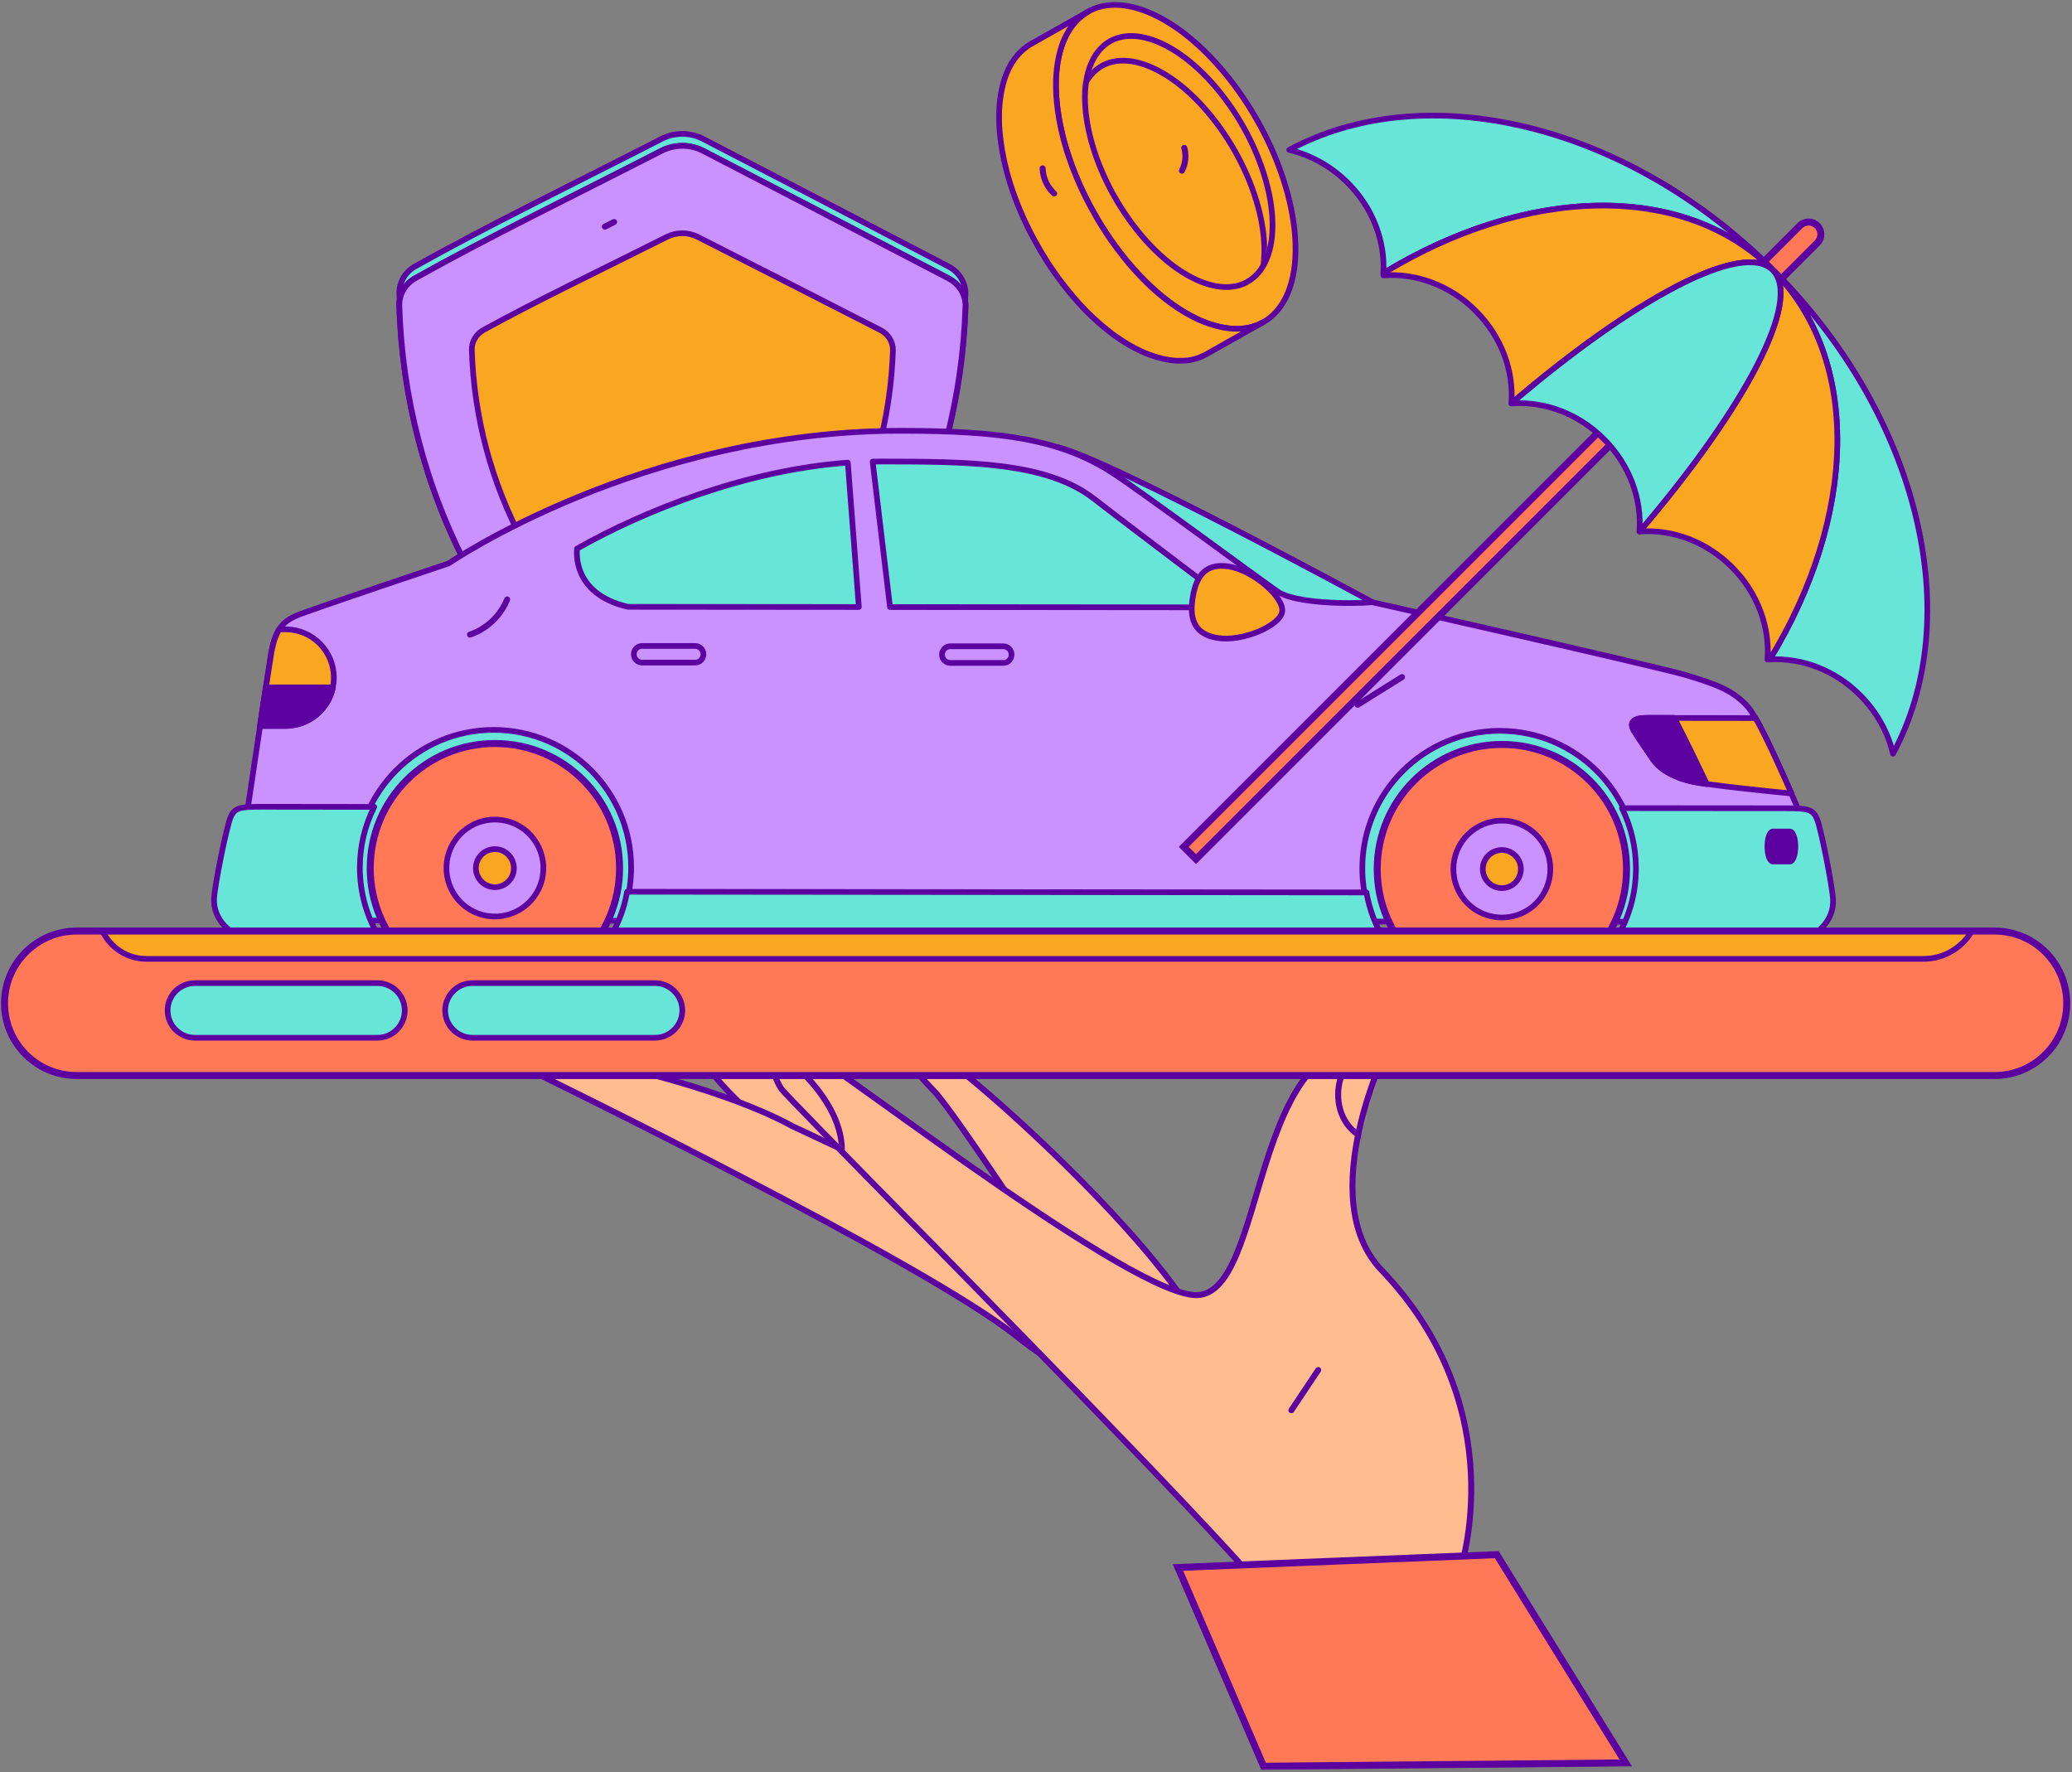 <svg width="463" height="396" viewBox="0 0 463 396" fill="none" xmlns="http://www.w3.org/2000/svg">
<rect x="0" y="0" width="463" height="396" fill="#808080" stroke="none"/>
<g clip-path="url(#clip0_1180_9249)">
<path d="M211.964 59.556C214.342 60.794 215.819 63.213 215.734 65.802C214.468 106.275 195.04 146.988 156.719 173.126C154.187 174.857 150.796 174.857 148.264 173.126C109.887 146.946 90.459 106.163 89.235 65.633C89.165 63.115 90.529 60.765 92.808 59.499C108.916 50.468 127.655 41.366 147.842 31.026C150.754 29.535 154.243 29.549 157.141 31.054C168.381 36.878 197.179 51.832 211.978 59.556H211.964Z" fill="#67E5D6" stroke="#5D00A0" stroke-width="1.266" stroke-linecap="round" stroke-linejoin="round"/>
<path d="M211.964 62.229C214.342 63.467 215.819 65.887 215.734 68.476C214.468 108.949 195.04 149.662 156.719 175.8C154.187 177.531 150.796 177.531 148.264 175.8C109.887 149.62 90.459 108.837 89.235 68.307C89.165 65.789 90.529 63.439 92.808 62.173C108.916 53.142 127.655 44.039 147.842 33.7C150.754 32.208 154.243 32.222 157.141 33.728C168.381 39.552 197.179 54.506 211.978 62.229H211.964Z" fill="white"/>
<path d="M211.964 62.229C214.342 63.467 215.819 65.887 215.734 68.476C214.468 108.949 195.04 149.662 156.719 175.8C154.187 177.531 150.796 177.531 148.264 175.8C109.887 149.62 90.459 108.837 89.235 68.307C89.165 65.789 90.529 63.439 92.808 62.173C108.916 53.142 127.655 44.039 147.842 33.7C150.754 32.208 154.243 32.222 157.141 33.728C168.381 39.552 197.179 54.506 211.978 62.229H211.964Z" stroke="#5D00A0" stroke-width="1.336" stroke-linecap="round" stroke-linejoin="round"/>
<path d="M211.964 62.229C214.342 63.467 215.819 65.887 215.734 68.476C214.468 108.949 195.04 149.662 156.719 175.8C154.187 177.531 150.796 177.531 148.264 175.8C109.887 149.62 90.459 108.837 89.235 68.307C89.165 65.789 90.529 63.439 92.808 62.173C108.916 53.142 127.655 44.039 147.842 33.7C150.754 32.208 154.243 32.222 157.141 33.728C168.381 39.552 197.179 54.506 211.978 62.229H211.964Z" fill="#C992FF"/>
<path d="M211.964 62.229C214.342 63.467 215.819 65.887 215.734 68.476C214.468 108.949 195.04 149.662 156.719 175.8C154.187 177.531 150.796 177.531 148.264 175.8C109.887 149.62 90.459 108.837 89.235 68.307C89.165 65.789 90.529 63.439 92.808 62.173C108.916 53.142 127.655 44.039 147.842 33.7C150.754 32.208 154.243 32.222 157.141 33.728C168.381 39.552 197.179 54.506 211.978 62.229H211.964Z" stroke="#5D00A0" stroke-width="1.266" stroke-linecap="round" stroke-linejoin="round"/>
<path d="M196.729 73.75C198.502 74.651 199.585 76.423 199.529 78.308C198.586 107.837 184.138 137.549 155.623 156.625C153.737 157.891 151.219 157.891 149.334 156.625C120.79 137.521 106.342 107.753 105.428 78.182C105.372 76.353 106.399 74.637 108.087 73.708C120.073 67.124 134 60.47 149.025 52.93C151.191 51.847 153.78 51.847 155.932 52.944C164.288 57.192 185.714 68.109 196.729 73.75Z" fill="#F9A621"/>
<path d="M196.729 73.75C198.502 74.651 199.585 76.423 199.529 78.308C198.586 107.837 184.138 137.549 155.623 156.625C153.737 157.891 151.219 157.891 149.334 156.625C120.79 137.521 106.342 107.753 105.428 78.182C105.372 76.353 106.399 74.637 108.087 73.708C120.073 67.124 134 60.47 149.025 52.93C151.191 51.847 153.78 51.847 155.932 52.944C164.288 57.192 185.714 68.109 196.729 73.75Z" stroke="#5D00A0" stroke-width="1.266" stroke-linecap="round" stroke-linejoin="round"/>
<path d="M139.809 130.557C140.54 131.851 141.637 132.934 142.946 133.652" stroke="#5D00A0" stroke-width="1.336" stroke-linecap="round" stroke-linejoin="round"/>
<path d="M135.154 50.65L137.222 49.609" stroke="#5D00A0" stroke-width="1.336" stroke-linecap="round" stroke-linejoin="round"/>
<path d="M382.478 205.991L68.594 205.695L68.65 148.467L351.374 148.734L382.478 205.991Z" fill="#67E5D6" stroke="#5D00A0" stroke-width="1.266" stroke-linecap="round" stroke-linejoin="round"/>
<path d="M306.666 134.553C306.666 134.553 247.397 102.337 236.34 99.932L237.156 103.167C237.156 103.167 283.763 136.255 289.123 137.324C294.483 138.408 306.666 134.553 306.666 134.553Z" fill="#67E5D6" stroke="#5D00A0" stroke-width="1.266" stroke-linecap="round" stroke-linejoin="round"/>
<path d="M391.315 158.903C387.966 154.26 382.818 152.713 376.881 150.898C370.958 149.083 306.654 134.565 306.654 134.565C301.251 135.029 289.251 134.79 285.495 132.188C281.739 129.599 255.573 110.256 248.961 105.909C237.017 98.044 223.638 96.286 201.481 96.258C143.563 96.202 100.234 125.899 100.234 125.899C100.234 125.899 68.722 136.45 66.133 137.618C63.545 138.785 61.702 140.22 60.661 145.58C60.253 147.719 53.768 191.315 53.768 191.315L56.666 209.364L83.831 209.393C81.13 204.82 79.582 199.489 79.582 193.791C79.596 176.825 93.369 163.081 110.335 163.095C127.301 163.109 141.045 176.881 141.031 193.847C141.031 199.545 139.47 204.877 136.755 209.435L175.751 209.477L308.665 209.604C305.964 205.032 304.417 199.7 304.417 194.002C304.431 177.036 318.203 163.292 335.169 163.306C352.135 163.32 365.88 177.092 365.866 194.058C365.866 199.756 364.304 205.088 361.589 209.646H374.743L403.891 185.716C403.891 185.716 394.635 163.545 391.287 158.903H391.315Z" fill="#C992FF"/>
<path d="M391.315 158.903C387.966 154.26 382.818 152.713 376.881 150.898C370.958 149.083 306.654 134.565 306.654 134.565C301.251 135.029 289.251 134.79 285.495 132.188C281.739 129.599 255.573 110.256 248.961 105.909C237.017 98.044 223.638 96.286 201.481 96.258C143.563 96.202 100.234 125.899 100.234 125.899C100.234 125.899 68.722 136.45 66.133 137.618C63.545 138.785 61.702 140.22 60.661 145.58C60.253 147.719 53.768 191.315 53.768 191.315L56.666 209.364L83.831 209.393C81.13 204.82 79.582 199.489 79.582 193.791C79.596 176.825 93.369 163.081 110.335 163.095C127.301 163.109 141.045 176.881 141.031 193.847C141.031 199.545 139.47 204.877 136.755 209.435L175.751 209.477L308.665 209.604C305.964 205.031 304.417 199.7 304.417 194.002C304.431 177.036 318.203 163.292 335.169 163.306C352.135 163.32 365.88 177.092 365.866 194.058C365.866 199.756 364.304 205.088 361.589 209.646H374.743L403.891 185.716C403.891 185.716 394.635 163.545 391.287 158.903H391.315Z" stroke="#5D00A0" stroke-width="1.266" stroke-linecap="round" stroke-linejoin="round"/>
<path d="M406.03 183.058C405.144 180.835 404.019 180.61 399.109 180.61C395.93 180.61 376.051 180.582 362.434 180.582C364.431 184.648 365.557 189.22 365.557 194.059C365.557 199.757 363.981 205.088 361.252 209.646L401.768 209.689C405.791 209.689 409.857 205.693 409.604 201.037C409.435 197.872 406.931 185.281 406.044 183.058H406.03Z" fill="#67E5D6"/>
<path d="M406.03 183.058C405.144 180.835 404.019 180.61 399.109 180.61C395.93 180.61 376.051 180.582 362.434 180.582C364.431 184.648 365.557 189.22 365.557 194.059C365.557 199.757 363.981 205.088 361.252 209.646L401.768 209.689C405.791 209.689 409.857 205.693 409.604 201.037C409.435 197.872 406.931 185.281 406.044 183.058H406.03Z" stroke="#5D00A0" stroke-width="1.266" stroke-linecap="round" stroke-linejoin="round"/>
<path d="M401.147 189.164C401.147 190.993 400.612 192.47 399.965 192.47H396.152C395.505 192.47 394.971 190.979 394.971 189.15C394.971 187.321 395.505 185.844 396.152 185.844H399.965C400.612 185.844 401.147 187.335 401.147 189.164Z" fill="#5D00A0" stroke="#5D00A0" stroke-width="1.336" stroke-linecap="round" stroke-linejoin="round"/>
<path d="M400.317 177.305C397.771 171.495 394.437 164.166 392.298 160.452C384.378 160.452 370.071 160.438 367.933 160.424C364.95 160.424 363.951 161.423 365.189 163.406C366.427 165.404 368.481 168.316 369.466 169.793C370.437 171.256 373.18 173.606 378.441 174.689C382.352 175.491 394.352 176.729 400.317 177.305Z" fill="#F9A621" stroke="#5D00A0" stroke-width="1.266" stroke-linecap="round" stroke-linejoin="round"/>
<path d="M374.084 160.438C371.045 160.438 368.71 160.438 367.95 160.438C364.968 160.438 363.969 161.436 365.207 163.42C366.445 165.418 368.499 168.33 369.484 169.807C370.454 171.27 373.198 173.619 378.459 174.702C379.176 174.843 380.175 175.012 381.357 175.181C379.401 171.087 376.391 164.855 374.098 160.452L374.084 160.438Z" fill="#5D00A0" stroke="#5D00A0" stroke-width="1.336" stroke-linecap="round" stroke-linejoin="round"/>
<path d="M63.81 162.195C69.761 162.195 74.601 157.384 74.601 151.419C74.601 145.468 69.789 140.629 63.825 140.629H62.404C61.686 141.768 61.109 143.316 60.673 145.581C60.519 146.425 59.407 153.684 58.127 162.195H63.796H63.81Z" fill="#F9A621" stroke="#5D00A0" stroke-width="1.266" stroke-linecap="round" stroke-linejoin="round"/>
<path d="M59.421 153.615C59.041 156.133 58.591 159.074 58.127 162.183H63.796C68.987 162.183 73.334 158.525 74.361 153.629H59.421V153.615Z" fill="#5D00A0" stroke="#5D00A0" stroke-width="1.336" stroke-linecap="round" stroke-linejoin="round"/>
<path d="M128.96 122.607C128.96 122.607 127.44 132.624 140.299 135.592L191.914 135.634L189.452 103.376C166.817 105.022 143.886 114.096 128.946 122.593L128.96 122.607ZM244.458 111.451C233.851 103.165 216.125 103.151 196.655 103.123C196.106 103.123 195.544 103.137 194.995 103.151L198.878 135.648L276.42 135.719C276.42 135.719 250.803 116.403 244.458 111.437V111.451Z" fill="#67E5D6" stroke="#5D00A0" stroke-width="1.266" stroke-linecap="round" stroke-linejoin="round"/>
<path d="M157.18 146.213C157.18 147.24 156.35 148.07 155.323 148.056H143.478C142.451 148.056 141.621 147.212 141.635 146.185C141.635 145.158 142.465 144.328 143.492 144.342H155.337C156.364 144.342 157.194 145.186 157.18 146.213Z" fill="#C992FF" stroke="#5D00A0" stroke-width="1.266" stroke-linecap="round" stroke-linejoin="round"/>
<path d="M226.041 146.285C226.041 147.312 225.211 148.142 224.184 148.128H212.339C211.312 148.128 210.482 147.284 210.496 146.257C210.496 145.23 211.326 144.4 212.353 144.414H224.198C225.225 144.414 226.055 145.258 226.041 146.285Z" fill="#C992FF" stroke="#5D00A0" stroke-width="1.266" stroke-linecap="round" stroke-linejoin="round"/>
<path d="M274.647 126.59C269.133 125.69 267.248 129.052 266.53 133.469C265.813 137.873 266.53 141.657 272.059 142.557C277.574 143.458 286 139.856 286.507 136.705C287.013 133.554 280.162 127.49 274.647 126.59Z" fill="#F9A621"/>
<path d="M274.647 126.59C269.133 125.69 267.248 129.052 266.53 133.469C265.813 137.873 266.53 141.657 272.059 142.557C277.574 143.458 286 139.856 286.507 136.705C287.013 133.554 280.162 127.49 274.647 126.59Z" stroke="#5D00A0" stroke-width="1.266" stroke-linecap="round" stroke-linejoin="round"/>
<path d="M110.589 221.844C125.973 221.844 138.444 209.373 138.444 193.989C138.444 178.606 125.973 166.135 110.589 166.135C95.205 166.135 82.734 178.606 82.734 193.989C82.734 209.373 95.205 221.844 110.589 221.844Z" fill="#FF7957"/>
<path d="M110.589 221.844C125.973 221.844 138.444 209.373 138.444 193.989C138.444 178.606 125.973 166.135 110.589 166.135C95.205 166.135 82.734 178.606 82.734 193.989C82.734 209.373 95.205 221.844 110.589 221.844Z" stroke="#5D00A0" stroke-width="1.562" stroke-miterlimit="10"/>
<path d="M121.101 196.584C122.548 190.779 119.016 184.9 113.211 183.453C107.406 182.006 101.527 185.538 100.08 191.343C98.632 197.148 102.165 203.027 107.97 204.474C113.774 205.921 119.653 202.389 121.101 196.584Z" fill="#C992FF" stroke="#5D00A0" stroke-width="1.266" stroke-linecap="round" stroke-linejoin="round"/>
<path d="M110.586 198.237C112.933 198.237 114.835 196.335 114.835 193.989C114.835 191.642 112.933 189.74 110.586 189.74C108.24 189.74 106.338 191.642 106.338 193.989C106.338 196.335 108.24 198.237 110.586 198.237Z" fill="#F9A621" stroke="#5D00A0" stroke-width="1.266" stroke-linecap="round" stroke-linejoin="round"/>
<path d="M335.605 222.055C350.988 222.055 363.459 209.584 363.459 194.2C363.459 178.817 350.988 166.346 335.605 166.346C320.221 166.346 307.75 178.817 307.75 194.2C307.75 209.584 320.221 222.055 335.605 222.055Z" fill="#FF7957"/>
<path d="M335.605 222.055C350.988 222.055 363.459 209.584 363.459 194.2C363.459 178.817 350.988 166.346 335.605 166.346C320.221 166.346 307.75 178.817 307.75 194.2C307.75 209.584 320.221 222.055 335.605 222.055Z" stroke="#5D00A0" stroke-width="1.562" stroke-miterlimit="10"/>
<path d="M343.264 201.857C347.494 197.627 347.494 190.768 343.264 186.538C339.034 182.307 332.175 182.307 327.945 186.538C323.714 190.768 323.714 197.627 327.945 201.857C332.175 206.087 339.034 206.087 343.264 201.857Z" fill="#C992FF" stroke="#5D00A0" stroke-width="1.266" stroke-linecap="round" stroke-linejoin="round"/>
<path d="M339.851 194.202C339.851 196.551 337.938 198.451 335.588 198.451C333.239 198.451 331.34 196.537 331.34 194.188C331.34 191.839 333.253 189.939 335.602 189.939C337.952 189.939 339.851 191.853 339.851 194.202Z" fill="#F9A621" stroke="#5D00A0" stroke-width="1.266" stroke-linecap="round" stroke-linejoin="round"/>
<path d="M80.414 193.835C80.414 188.982 81.568 184.395 83.622 180.302C72.269 180.302 60.902 180.273 58.538 180.273C53.53 180.273 52.391 180.484 51.49 182.721C50.576 184.944 48.016 197.577 47.833 200.756C47.565 205.441 51.687 209.465 55.781 209.465L84.761 209.493C81.99 204.892 80.4 199.547 80.414 193.821V193.835Z" fill="#67E5D6" stroke="#5D00A0" stroke-width="1.266" stroke-linecap="round" stroke-linejoin="round"/>
<path d="M305.359 199.418L140.131 199.264C140.131 199.264 140.103 199.39 140.089 199.461C139.948 200.248 139.779 201.036 139.568 201.81C139.568 201.838 139.554 201.88 139.54 201.923C139.315 202.753 139.062 203.568 138.766 204.356C138.738 204.455 138.696 204.539 138.654 204.638C138.414 205.299 138.133 205.946 137.852 206.579C137.767 206.776 137.669 206.959 137.584 207.156C137.317 207.733 137.022 208.295 136.712 208.844C136.628 208.999 136.543 209.153 136.459 209.308C136.403 209.393 136.361 209.491 136.318 209.575L175.526 209.618L309.143 209.744C307.301 206.621 305.992 203.146 305.345 199.447L305.359 199.418Z" fill="#67E5D6" stroke="#5D00A0" stroke-width="1.266" stroke-linecap="round" stroke-linejoin="round"/>
<path d="M113.329 133.947C111.866 137.591 108.757 140.545 105.029 141.797" stroke="#5D00A0" stroke-width="1.336" stroke-linecap="round" stroke-linejoin="round"/>
<path d="M313.293 151.293C309.987 153.361 306.681 155.429 303.375 157.483" stroke="#5D00A0" stroke-width="1.336" stroke-linecap="round" stroke-linejoin="round"/>
<path d="M239.355 6.072C246.558 -4.043 262.849 1.739 275.763 18.986C288.678 36.234 293.306 58.391 286.103 68.506C278.9 78.62 262.61 72.838 249.695 55.591C236.781 38.344 232.153 16.187 239.355 6.072Z" fill="#F9A621"/>
<path d="M239.355 6.072C246.558 -4.043 262.849 1.739 275.763 18.986C288.678 36.234 293.306 58.391 286.103 68.506C278.9 78.62 262.61 72.838 249.695 55.591C236.781 38.344 232.153 16.187 239.355 6.072Z" stroke="#5D00A0" stroke-width="1.266" stroke-linecap="round" stroke-linejoin="round"/>
<path d="M245.107 11.895C250.748 4.059 263.508 8.547 273.608 21.898C283.709 35.262 287.339 52.453 281.697 60.289C276.056 68.125 263.297 63.651 253.196 50.273C243.095 36.908 239.465 19.731 245.107 11.895Z" fill="#F9A621"/>
<mask id="mask0_1180_9249" style="mask-type:luminance" maskUnits="userSpaceOnUse" x="242" y="8" width="43" height="57">
<path d="M245.109 11.895C250.75 4.059 263.51 8.547 273.61 21.898C283.711 35.262 287.341 52.453 281.699 60.289C276.058 68.125 263.298 63.651 253.198 50.273C243.097 36.908 239.467 19.731 245.109 11.895Z" fill="white"/>
</mask>
<g mask="url(#mask0_1180_9249)">
<path d="M243.278 17.409C248.92 9.573 261.679 14.061 271.78 27.411C281.881 40.776 285.511 57.967 279.869 65.803C274.228 73.639 261.468 69.165 251.368 55.786C241.267 42.422 237.637 25.245 243.278 17.409Z" fill="#F9A621" stroke="#5D00A0" stroke-width="1.266" stroke-linecap="round" stroke-linejoin="round"/>
</g>
<path d="M245.107 11.895C250.748 4.059 263.508 8.547 273.608 21.898C283.709 35.262 287.339 52.453 281.697 60.289C276.056 68.125 263.297 63.651 253.196 50.273C243.095 36.908 239.465 19.731 245.107 11.895Z" stroke="#5D00A0" stroke-width="1.266" stroke-linecap="round" stroke-linejoin="round"/>
<path d="M265.056 80.562C265.196 80.548 265.337 80.534 265.464 80.52C265.633 80.492 265.787 80.463 265.956 80.435C266.083 80.407 266.223 80.393 266.35 80.365C266.519 80.337 266.674 80.281 266.828 80.252C266.955 80.224 267.082 80.196 267.194 80.154C267.363 80.112 267.532 80.041 267.686 79.985C267.799 79.943 267.912 79.915 268.01 79.873C268.193 79.802 268.376 79.732 268.545 79.648C268.629 79.605 268.713 79.577 268.812 79.535C269.079 79.408 269.332 79.282 269.586 79.141L282.275 71.981C282.022 72.121 281.768 72.262 281.501 72.374C281.417 72.417 281.318 72.445 281.234 72.487C281.051 72.571 280.882 72.642 280.699 72.712C280.587 72.754 280.474 72.782 280.362 72.825C280.193 72.881 280.038 72.937 279.869 72.993C279.743 73.022 279.63 73.05 279.504 73.092C279.335 73.134 279.18 73.176 279.011 73.204C278.885 73.233 278.744 73.247 278.617 73.275C278.448 73.303 278.294 73.331 278.125 73.359C277.984 73.373 277.858 73.387 277.717 73.401C277.548 73.415 277.393 73.444 277.225 73.444C277.084 73.444 276.943 73.444 276.802 73.458C276.634 73.458 276.465 73.458 276.31 73.458C276.169 73.458 276.015 73.458 275.874 73.458C275.705 73.458 275.536 73.458 275.368 73.444C275.213 73.444 275.072 73.415 274.917 73.401C274.749 73.387 274.58 73.373 274.397 73.345C274.242 73.331 274.087 73.303 273.933 73.275C273.764 73.247 273.581 73.219 273.412 73.19C273.257 73.162 273.103 73.134 272.934 73.092C272.765 73.05 272.582 73.022 272.413 72.979C272.259 72.937 272.09 72.895 271.935 72.853C271.752 72.811 271.583 72.768 271.4 72.712C271.246 72.67 271.077 72.614 270.908 72.571C270.725 72.515 270.542 72.459 270.373 72.403C270.205 72.346 270.05 72.29 269.881 72.234C269.698 72.163 269.515 72.107 269.332 72.037C269.164 71.966 268.995 71.91 268.826 71.84C268.643 71.769 268.46 71.685 268.277 71.615C268.108 71.544 267.94 71.46 267.771 71.39C267.602 71.305 267.433 71.235 267.264 71.15C266.955 70.996 266.645 70.841 266.336 70.686C266.223 70.63 266.125 70.574 266.012 70.517C265.604 70.292 265.182 70.053 264.76 69.814C264.676 69.758 264.577 69.701 264.479 69.645C264.155 69.448 263.818 69.237 263.494 69.026C263.354 68.942 263.213 68.843 263.072 68.745C262.777 68.548 262.495 68.351 262.2 68.154C262.045 68.041 261.905 67.943 261.75 67.831C261.525 67.676 261.314 67.507 261.089 67.338C260.92 67.212 260.765 67.099 260.596 66.972C260.371 66.789 260.146 66.607 259.907 66.424C259.752 66.297 259.597 66.171 259.443 66.044C259.203 65.847 258.95 65.636 258.711 65.425C258.57 65.298 258.43 65.186 258.289 65.059C257.98 64.792 257.684 64.51 257.375 64.243C257.29 64.173 257.22 64.103 257.135 64.032C256.756 63.68 256.362 63.301 255.982 62.921C255.883 62.822 255.771 62.71 255.672 62.597C255.391 62.316 255.124 62.035 254.842 61.753C254.702 61.598 254.561 61.458 254.42 61.303C254.181 61.05 253.942 60.797 253.717 60.543C253.562 60.374 253.407 60.206 253.253 60.023C253.028 59.77 252.803 59.516 252.592 59.263C252.451 59.108 252.324 58.94 252.184 58.785C251.874 58.419 251.565 58.053 251.269 57.673C251.143 57.519 251.016 57.364 250.903 57.209C250.481 56.689 250.073 56.154 249.665 55.605C249.215 55.014 248.779 54.41 248.357 53.805C248.216 53.608 248.09 53.411 247.949 53.214C247.668 52.792 247.372 52.384 247.105 51.948C246.978 51.765 246.866 51.582 246.753 51.399C246.219 50.569 245.684 49.725 245.192 48.881C245.164 48.825 245.135 48.782 245.107 48.726C244.629 47.896 244.165 47.066 243.715 46.236C243.63 46.095 243.56 45.955 243.475 45.8C243.025 44.956 242.603 44.112 242.195 43.268C242.111 43.099 242.041 42.93 241.956 42.761C241.548 41.903 241.154 41.031 240.788 40.173C240.76 40.102 240.732 40.018 240.69 39.948C240.338 39.118 240.015 38.288 239.691 37.458C239.635 37.317 239.579 37.176 239.536 37.05C239.227 36.206 238.931 35.347 238.65 34.503C238.594 34.335 238.538 34.166 238.481 33.997C238.214 33.139 237.961 32.295 237.736 31.451C237.708 31.352 237.694 31.268 237.665 31.169C237.454 30.367 237.257 29.566 237.089 28.778C237.06 28.651 237.032 28.511 237.004 28.37C236.878 27.737 236.751 27.118 236.638 26.499C236.638 26.456 236.638 26.414 236.624 26.372C236.526 25.795 236.441 25.219 236.357 24.656C236.329 24.459 236.315 24.262 236.287 24.065C236.23 23.657 236.188 23.235 236.146 22.827C236.118 22.602 236.104 22.391 236.09 22.18C236.062 21.786 236.033 21.392 236.005 21.012C236.005 20.787 235.977 20.576 235.977 20.351C235.977 20.112 235.977 19.887 235.963 19.648C235.963 19.38 235.963 19.113 235.963 18.846C235.963 18.621 235.963 18.396 235.963 18.156C235.963 17.903 235.963 17.636 235.991 17.383C235.991 17.158 236.019 16.933 236.033 16.707C236.048 16.454 236.062 16.201 236.09 15.962C236.104 15.737 236.132 15.526 236.16 15.315C236.188 15.062 236.216 14.822 236.259 14.569C236.287 14.372 236.315 14.189 236.343 14.006C236.385 13.753 236.427 13.514 236.47 13.275C236.498 13.092 236.54 12.909 236.582 12.726C236.638 12.487 236.695 12.248 236.751 12.009C236.793 11.84 236.835 11.671 236.878 11.502C236.948 11.263 237.018 11.024 237.089 10.785C237.131 10.63 237.187 10.475 237.229 10.321C237.3 10.095 237.398 9.87 237.468 9.659C237.525 9.491 237.595 9.336 237.651 9.167C237.75 8.942 237.848 8.731 237.947 8.506C238.017 8.365 238.073 8.21 238.144 8.07C238.256 7.831 238.397 7.605 238.524 7.38C238.594 7.268 238.65 7.155 238.706 7.043C238.903 6.705 239.114 6.396 239.339 6.086C239.522 5.833 239.705 5.622 239.888 5.383C240.001 5.242 240.127 5.087 240.24 4.947C240.409 4.75 240.606 4.567 240.788 4.398C240.915 4.285 241.028 4.159 241.154 4.046C241.365 3.863 241.576 3.695 241.801 3.526C241.914 3.441 242.012 3.343 242.125 3.273C242.463 3.033 242.8 2.808 243.152 2.611L230.463 9.772C230.111 9.969 229.759 10.194 229.436 10.433C229.323 10.518 229.225 10.602 229.112 10.686C228.887 10.855 228.676 11.024 228.465 11.221C228.338 11.334 228.226 11.46 228.099 11.573C227.916 11.755 227.733 11.924 227.551 12.121C227.424 12.262 227.311 12.417 227.199 12.557C227.058 12.726 226.917 12.881 226.791 13.05C226.735 13.12 226.692 13.19 226.636 13.261C226.411 13.57 226.2 13.894 226.003 14.217C225.933 14.33 225.876 14.443 225.82 14.555C225.694 14.78 225.567 15.005 225.44 15.244C225.37 15.385 225.314 15.54 225.243 15.681C225.145 15.892 225.046 16.117 224.948 16.342C224.878 16.496 224.821 16.665 224.765 16.834C224.695 17.017 224.61 17.2 224.554 17.397C224.554 17.425 224.54 17.467 224.526 17.495C224.47 17.65 224.427 17.805 224.385 17.945C224.315 18.185 224.23 18.424 224.174 18.663C224.132 18.832 224.09 19 224.048 19.169C223.991 19.409 223.935 19.648 223.879 19.887C223.837 20.07 223.808 20.253 223.766 20.436C223.724 20.675 223.682 20.928 223.64 21.167C223.611 21.35 223.583 21.547 223.555 21.744C223.541 21.87 223.513 21.983 223.499 22.11C223.485 22.236 223.471 22.363 223.457 22.475C223.429 22.686 223.415 22.911 223.386 23.122C223.358 23.376 223.344 23.615 223.33 23.868C223.316 24.093 223.302 24.304 223.288 24.529C223.288 24.782 223.274 25.05 223.26 25.303C223.26 25.528 223.26 25.753 223.26 25.992C223.26 26.26 223.26 26.527 223.26 26.794C223.26 27.019 223.26 27.258 223.274 27.498C223.274 27.582 223.274 27.666 223.274 27.765C223.274 27.892 223.288 28.032 223.302 28.159C223.316 28.539 223.344 28.933 223.386 29.326C223.4 29.537 223.429 29.762 223.443 29.974C223.485 30.381 223.527 30.79 223.583 31.212C223.611 31.409 223.626 31.605 223.654 31.802C223.738 32.365 223.822 32.942 223.921 33.519C223.921 33.561 223.921 33.603 223.935 33.645C224.048 34.264 224.174 34.897 224.301 35.516C224.301 35.559 224.315 35.615 224.329 35.657C224.343 35.741 224.371 35.826 224.385 35.91C224.554 36.698 224.751 37.5 224.962 38.316C224.99 38.414 225.004 38.499 225.032 38.597C225.257 39.441 225.511 40.285 225.778 41.144C225.834 41.312 225.89 41.481 225.947 41.65C226.214 42.494 226.509 43.338 226.833 44.196C226.889 44.337 226.931 44.464 226.988 44.604C227.297 45.434 227.635 46.264 227.987 47.094C228.015 47.165 228.043 47.249 228.085 47.319C228.451 48.192 228.845 49.05 229.253 49.908C229.337 50.077 229.407 50.245 229.492 50.414C229.9 51.258 230.322 52.102 230.772 52.947C230.842 53.087 230.927 53.242 231.011 53.383C231.461 54.213 231.926 55.043 232.404 55.873C232.432 55.929 232.46 55.971 232.488 56.027C232.995 56.871 233.515 57.716 234.05 58.546C234.106 58.644 234.162 58.728 234.219 58.827C234.275 58.925 234.345 59.01 234.402 59.094C234.683 59.516 234.964 59.938 235.246 60.346C235.386 60.543 235.513 60.74 235.654 60.937C236.076 61.542 236.512 62.147 236.962 62.738C237.37 63.286 237.778 63.807 238.2 64.342C238.327 64.496 238.453 64.651 238.58 64.806C238.889 65.186 239.185 65.552 239.494 65.917C239.579 66.016 239.649 66.1 239.719 66.199C239.776 66.269 239.846 66.339 239.902 66.41C240.127 66.663 240.338 66.916 240.563 67.169C240.718 67.338 240.873 67.521 241.028 67.69C241.267 67.943 241.492 68.196 241.731 68.45C241.872 68.604 242.012 68.759 242.167 68.914C242.434 69.195 242.716 69.476 242.983 69.744C243.096 69.856 243.194 69.969 243.307 70.067C243.686 70.447 244.066 70.813 244.46 71.165C244.46 71.165 244.46 71.165 244.474 71.179C244.559 71.249 244.629 71.319 244.713 71.39C245.009 71.657 245.304 71.924 245.6 72.192C245.74 72.318 245.881 72.431 246.022 72.557C246.261 72.768 246.5 72.979 246.753 73.176C246.908 73.303 247.063 73.43 247.232 73.556C247.457 73.739 247.682 73.922 247.907 74.105C248.076 74.231 248.23 74.358 248.399 74.485C248.624 74.653 248.835 74.822 249.06 74.977C249.131 75.019 249.187 75.076 249.257 75.118C249.342 75.174 249.426 75.23 249.511 75.287C249.806 75.498 250.087 75.695 250.383 75.877C250.524 75.976 250.664 76.06 250.805 76.159C251.143 76.37 251.466 76.581 251.804 76.778C251.888 76.834 251.987 76.89 252.071 76.947C252.493 77.2 252.901 77.425 253.323 77.65C253.436 77.706 253.534 77.763 253.647 77.819C253.956 77.988 254.266 78.142 254.575 78.283C254.631 78.311 254.702 78.339 254.758 78.367C254.871 78.424 254.983 78.466 255.082 78.522C255.25 78.606 255.419 78.677 255.588 78.747C255.771 78.832 255.954 78.902 256.137 78.972C256.305 79.043 256.474 79.113 256.643 79.169C256.826 79.24 257.009 79.31 257.192 79.366C257.361 79.422 257.529 79.493 257.684 79.535C257.867 79.591 258.036 79.648 258.219 79.704C258.388 79.76 258.542 79.802 258.711 79.859C258.894 79.915 259.063 79.957 259.246 79.999C259.4 80.041 259.569 80.084 259.724 80.126C259.907 80.168 260.076 80.196 260.244 80.238C260.399 80.267 260.554 80.309 260.723 80.337C260.892 80.365 261.074 80.393 261.243 80.421C261.398 80.449 261.553 80.463 261.708 80.492C261.876 80.506 262.045 80.52 262.214 80.548C262.369 80.548 262.523 80.576 262.664 80.59C262.833 80.59 263.002 80.59 263.171 80.604C263.311 80.604 263.466 80.604 263.607 80.604C263.776 80.604 263.944 80.604 264.113 80.604C264.254 80.604 264.395 80.604 264.535 80.59C264.704 80.59 264.859 80.562 265.028 80.548L265.056 80.562Z" fill="#F9A621"/>
<path d="M265.056 80.562C265.196 80.548 265.337 80.534 265.464 80.52C265.633 80.492 265.787 80.463 265.956 80.435C266.083 80.407 266.223 80.393 266.35 80.365C266.519 80.337 266.674 80.281 266.828 80.252C266.955 80.224 267.082 80.196 267.194 80.154C267.363 80.112 267.532 80.041 267.686 79.985C267.799 79.943 267.912 79.915 268.01 79.873C268.193 79.802 268.376 79.732 268.545 79.648C268.629 79.605 268.713 79.577 268.812 79.535C269.079 79.408 269.332 79.282 269.586 79.141L282.275 71.981C282.022 72.121 281.768 72.262 281.501 72.374C281.417 72.417 281.318 72.445 281.234 72.487C281.051 72.571 280.882 72.642 280.699 72.712C280.587 72.754 280.474 72.782 280.362 72.825C280.193 72.881 280.038 72.937 279.869 72.993C279.743 73.022 279.63 73.05 279.504 73.092C279.335 73.134 279.18 73.176 279.011 73.204C278.885 73.233 278.744 73.247 278.617 73.275C278.448 73.303 278.294 73.331 278.125 73.359C277.984 73.373 277.858 73.387 277.717 73.401C277.548 73.415 277.393 73.444 277.225 73.444C277.084 73.444 276.943 73.444 276.802 73.458C276.634 73.458 276.465 73.458 276.31 73.458C276.169 73.458 276.015 73.458 275.874 73.458C275.705 73.458 275.536 73.458 275.368 73.444C275.213 73.444 275.072 73.415 274.917 73.401C274.749 73.387 274.58 73.373 274.397 73.345C274.242 73.331 274.087 73.303 273.933 73.275C273.764 73.247 273.581 73.219 273.412 73.19C273.257 73.162 273.103 73.134 272.934 73.092C272.765 73.05 272.582 73.022 272.413 72.979C272.259 72.937 272.09 72.895 271.935 72.853C271.752 72.811 271.583 72.768 271.4 72.712C271.246 72.67 271.077 72.614 270.908 72.571C270.725 72.515 270.542 72.459 270.373 72.403C270.205 72.346 270.05 72.29 269.881 72.234C269.698 72.163 269.515 72.107 269.332 72.037C269.164 71.966 268.995 71.91 268.826 71.84C268.643 71.769 268.46 71.685 268.277 71.615C268.108 71.544 267.94 71.46 267.771 71.39C267.602 71.305 267.433 71.235 267.264 71.15C266.955 70.996 266.645 70.841 266.336 70.686C266.223 70.63 266.125 70.574 266.012 70.517C265.604 70.292 265.182 70.053 264.76 69.814C264.676 69.758 264.577 69.701 264.479 69.645C264.155 69.448 263.818 69.237 263.494 69.026C263.354 68.942 263.213 68.843 263.072 68.745C262.777 68.548 262.495 68.351 262.2 68.154C262.045 68.041 261.905 67.943 261.75 67.831C261.525 67.676 261.314 67.507 261.089 67.338C260.92 67.212 260.765 67.099 260.596 66.972C260.371 66.789 260.146 66.607 259.907 66.424C259.752 66.297 259.597 66.171 259.443 66.044C259.203 65.847 258.95 65.636 258.711 65.425C258.57 65.298 258.43 65.186 258.289 65.059C257.98 64.792 257.684 64.51 257.375 64.243C257.29 64.173 257.22 64.103 257.135 64.032C256.756 63.68 256.362 63.301 255.982 62.921C255.883 62.822 255.771 62.71 255.672 62.597C255.391 62.316 255.124 62.035 254.842 61.753C254.702 61.598 254.561 61.458 254.42 61.303C254.181 61.05 253.942 60.797 253.717 60.543C253.562 60.374 253.407 60.206 253.253 60.023C253.028 59.77 252.803 59.516 252.592 59.263C252.451 59.108 252.324 58.94 252.184 58.785C251.874 58.419 251.565 58.053 251.269 57.673C251.143 57.519 251.016 57.364 250.903 57.209C250.481 56.689 250.073 56.154 249.665 55.605C249.215 55.014 248.779 54.41 248.357 53.805C248.216 53.608 248.09 53.411 247.949 53.214C247.668 52.792 247.372 52.384 247.105 51.948C246.978 51.765 246.866 51.582 246.753 51.399C246.219 50.569 245.684 49.725 245.192 48.881C245.164 48.825 245.135 48.782 245.107 48.726C244.629 47.896 244.165 47.066 243.715 46.236C243.63 46.095 243.56 45.955 243.475 45.8C243.025 44.956 242.603 44.112 242.195 43.268C242.111 43.099 242.041 42.93 241.956 42.761C241.548 41.903 241.154 41.031 240.788 40.173C240.76 40.102 240.732 40.018 240.69 39.948C240.338 39.118 240.015 38.288 239.691 37.458C239.635 37.317 239.579 37.176 239.536 37.05C239.227 36.206 238.931 35.347 238.65 34.503C238.594 34.335 238.538 34.166 238.481 33.997C238.214 33.139 237.961 32.295 237.736 31.451C237.708 31.352 237.694 31.268 237.665 31.169C237.454 30.367 237.257 29.566 237.089 28.778C237.06 28.651 237.032 28.511 237.004 28.37C236.878 27.737 236.751 27.118 236.638 26.499C236.638 26.456 236.638 26.414 236.624 26.372C236.526 25.795 236.441 25.219 236.357 24.656C236.329 24.459 236.315 24.262 236.287 24.065C236.23 23.657 236.188 23.235 236.146 22.827C236.118 22.602 236.104 22.391 236.09 22.18C236.062 21.786 236.033 21.392 236.005 21.012C236.005 20.787 235.977 20.576 235.977 20.351C235.977 20.112 235.977 19.887 235.963 19.648C235.963 19.38 235.963 19.113 235.963 18.846C235.963 18.621 235.963 18.396 235.963 18.156C235.963 17.903 235.963 17.636 235.991 17.383C235.991 17.158 236.019 16.933 236.033 16.707C236.048 16.454 236.062 16.201 236.09 15.962C236.104 15.737 236.132 15.526 236.16 15.315C236.188 15.062 236.216 14.822 236.259 14.569C236.287 14.372 236.315 14.189 236.343 14.006C236.385 13.753 236.427 13.514 236.47 13.275C236.498 13.092 236.54 12.909 236.582 12.726C236.638 12.487 236.695 12.248 236.751 12.009C236.793 11.84 236.835 11.671 236.878 11.502C236.948 11.263 237.018 11.024 237.089 10.785C237.131 10.63 237.187 10.475 237.229 10.321C237.3 10.095 237.398 9.87 237.468 9.659C237.525 9.491 237.595 9.336 237.651 9.167C237.75 8.942 237.848 8.731 237.947 8.506C238.017 8.365 238.073 8.21 238.144 8.07C238.256 7.831 238.397 7.605 238.524 7.38C238.594 7.268 238.65 7.155 238.706 7.043C238.903 6.705 239.114 6.396 239.339 6.086C239.522 5.833 239.705 5.622 239.888 5.383C240.001 5.242 240.127 5.087 240.24 4.947C240.409 4.75 240.606 4.567 240.788 4.398C240.915 4.285 241.028 4.159 241.154 4.046C241.365 3.863 241.576 3.695 241.801 3.526C241.914 3.441 242.012 3.343 242.125 3.273C242.463 3.033 242.8 2.808 243.152 2.611L230.463 9.772C230.111 9.969 229.759 10.194 229.436 10.433C229.323 10.518 229.225 10.602 229.112 10.686C228.887 10.855 228.676 11.024 228.465 11.221C228.338 11.334 228.226 11.46 228.099 11.573C227.916 11.755 227.733 11.924 227.551 12.121C227.424 12.262 227.311 12.417 227.199 12.557C227.058 12.726 226.917 12.881 226.791 13.05C226.735 13.12 226.692 13.19 226.636 13.261C226.411 13.57 226.2 13.894 226.003 14.217C225.933 14.33 225.876 14.443 225.82 14.555C225.694 14.78 225.567 15.005 225.44 15.244C225.37 15.385 225.314 15.54 225.243 15.681C225.145 15.892 225.046 16.117 224.948 16.342C224.878 16.496 224.821 16.665 224.765 16.834C224.695 17.017 224.61 17.2 224.554 17.397C224.554 17.425 224.54 17.467 224.526 17.495C224.47 17.65 224.427 17.805 224.385 17.945C224.315 18.185 224.23 18.424 224.174 18.663C224.132 18.832 224.09 19 224.048 19.169C223.991 19.409 223.935 19.648 223.879 19.887C223.837 20.07 223.808 20.253 223.766 20.436C223.724 20.675 223.682 20.928 223.64 21.167C223.611 21.35 223.583 21.547 223.555 21.744C223.541 21.87 223.513 21.983 223.499 22.11C223.485 22.236 223.471 22.363 223.457 22.475C223.429 22.686 223.415 22.911 223.386 23.122C223.358 23.376 223.344 23.615 223.33 23.868C223.316 24.093 223.302 24.304 223.288 24.529C223.288 24.782 223.274 25.05 223.26 25.303C223.26 25.528 223.26 25.753 223.26 25.992C223.26 26.26 223.26 26.527 223.26 26.794C223.26 27.019 223.26 27.258 223.274 27.498C223.274 27.582 223.274 27.666 223.274 27.765C223.274 27.892 223.288 28.032 223.302 28.159C223.316 28.539 223.344 28.933 223.386 29.326C223.4 29.537 223.429 29.762 223.443 29.974C223.485 30.381 223.527 30.79 223.583 31.212C223.611 31.409 223.626 31.605 223.654 31.802C223.738 32.365 223.822 32.942 223.921 33.519C223.921 33.561 223.921 33.603 223.935 33.645C224.048 34.264 224.174 34.897 224.301 35.516C224.301 35.559 224.315 35.615 224.329 35.657C224.343 35.741 224.371 35.826 224.385 35.91C224.554 36.698 224.751 37.5 224.962 38.316C224.99 38.414 225.004 38.499 225.032 38.597C225.257 39.441 225.511 40.285 225.778 41.144C225.834 41.312 225.89 41.481 225.947 41.65C226.214 42.494 226.509 43.338 226.833 44.196C226.889 44.337 226.931 44.464 226.988 44.604C227.297 45.434 227.635 46.264 227.987 47.094C228.015 47.165 228.043 47.249 228.085 47.319C228.451 48.192 228.845 49.05 229.253 49.908C229.337 50.077 229.407 50.245 229.492 50.414C229.9 51.258 230.322 52.102 230.772 52.947C230.842 53.087 230.927 53.242 231.011 53.383C231.461 54.213 231.926 55.043 232.404 55.873C232.432 55.929 232.46 55.971 232.488 56.027C232.995 56.871 233.515 57.716 234.05 58.546C234.106 58.644 234.162 58.728 234.219 58.827C234.275 58.925 234.345 59.01 234.402 59.094C234.683 59.516 234.964 59.938 235.246 60.346C235.386 60.543 235.513 60.74 235.654 60.937C236.076 61.542 236.512 62.147 236.962 62.738C237.37 63.286 237.778 63.807 238.2 64.342C238.327 64.496 238.453 64.651 238.58 64.806C238.889 65.186 239.185 65.552 239.494 65.917C239.579 66.016 239.649 66.1 239.719 66.199C239.776 66.269 239.846 66.339 239.902 66.41C240.127 66.663 240.338 66.916 240.563 67.169C240.718 67.338 240.873 67.521 241.028 67.69C241.267 67.943 241.492 68.196 241.731 68.45C241.872 68.604 242.012 68.759 242.167 68.914C242.434 69.195 242.716 69.476 242.983 69.744C243.096 69.856 243.194 69.969 243.307 70.067C243.686 70.447 244.066 70.813 244.46 71.165C244.46 71.165 244.46 71.165 244.474 71.179C244.559 71.249 244.629 71.319 244.713 71.39C245.009 71.657 245.304 71.924 245.6 72.192C245.74 72.318 245.881 72.431 246.022 72.557C246.261 72.768 246.5 72.979 246.753 73.176C246.908 73.303 247.063 73.43 247.232 73.556C247.457 73.739 247.682 73.922 247.907 74.105C248.076 74.231 248.23 74.358 248.399 74.485C248.624 74.653 248.835 74.822 249.06 74.977C249.131 75.019 249.187 75.076 249.257 75.118C249.342 75.174 249.426 75.23 249.511 75.287C249.806 75.498 250.087 75.695 250.383 75.877C250.524 75.976 250.664 76.06 250.805 76.159C251.143 76.37 251.466 76.581 251.804 76.778C251.888 76.834 251.987 76.89 252.071 76.947C252.493 77.2 252.901 77.425 253.323 77.65C253.436 77.706 253.534 77.763 253.647 77.819C253.956 77.988 254.266 78.142 254.575 78.283C254.631 78.311 254.702 78.339 254.758 78.367C254.871 78.424 254.983 78.466 255.082 78.522C255.25 78.606 255.419 78.677 255.588 78.747C255.771 78.832 255.954 78.902 256.137 78.972C256.305 79.043 256.474 79.113 256.643 79.169C256.826 79.24 257.009 79.31 257.192 79.366C257.361 79.422 257.529 79.493 257.684 79.535C257.867 79.591 258.036 79.648 258.219 79.704C258.388 79.76 258.542 79.802 258.711 79.859C258.894 79.915 259.063 79.957 259.246 79.999C259.4 80.041 259.569 80.084 259.724 80.126C259.907 80.168 260.076 80.196 260.244 80.238C260.399 80.267 260.554 80.309 260.723 80.337C260.892 80.365 261.074 80.393 261.243 80.421C261.398 80.45 261.553 80.463 261.708 80.492C261.876 80.506 262.045 80.52 262.214 80.548C262.369 80.548 262.523 80.576 262.664 80.59C262.833 80.59 263.002 80.59 263.171 80.604C263.311 80.604 263.466 80.604 263.607 80.604C263.776 80.604 263.944 80.604 264.113 80.604C264.254 80.604 264.395 80.604 264.535 80.59C264.704 80.59 264.859 80.562 265.028 80.548L265.056 80.562Z" stroke="#5D00A0" stroke-width="1.266" stroke-linecap="round" stroke-linejoin="round"/>
<path d="M264.632 33.039C265.11 34.727 264.913 36.584 264.111 38.146" stroke="#5D00A0" stroke-width="1.336" stroke-linecap="round" stroke-linejoin="round"/>
<path d="M232.98 37.625C233.037 39.735 233.993 41.817 235.555 43.238" stroke="#5D00A0" stroke-width="1.336" stroke-linecap="round" stroke-linejoin="round"/>
<path d="M227.946 273.04C201.71 256.735 164.317 228.445 157.803 231.033C143.693 236.646 217.466 287.235 217.466 287.235L227.946 273.04Z" fill="#FFBD8F"/>
<path d="M227.946 273.04C201.71 256.735 164.317 228.445 157.803 231.033C143.693 236.646 217.466 287.235 217.466 287.235L227.946 273.04Z" stroke="#5D00A0" stroke-width="1.336" stroke-linecap="round" stroke-linejoin="round"/>
<path d="M267.997 296.124C256.067 273.938 209.01 232.128 204.325 232.522C199.641 232.916 203.313 238.29 208.644 243.706C213.976 249.123 245.404 297.699 245.404 297.699L267.997 296.124Z" fill="#FFBD8F"/>
<path d="M267.997 296.124C256.067 273.938 209.01 232.128 204.325 232.522C199.641 232.916 203.313 238.29 208.644 243.706C213.976 249.123 245.404 297.699 245.404 297.699L267.997 296.124Z" stroke="#5D00A0" stroke-width="1.336" stroke-linecap="round" stroke-linejoin="round"/>
<path d="M176.864 251.528C160.643 242.721 130.214 235.912 126.894 236.644C123.574 237.375 119.973 239.908 119.973 239.908C119.973 239.908 206.575 282.069 227.241 298.669C259.443 324.512 277.52 298.754 277.52 298.754L176.849 251.542L176.864 251.528Z" fill="#FFBD8F"/>
<path d="M176.864 251.528C160.643 242.721 130.214 235.912 126.894 236.644C123.574 237.375 119.973 239.908 119.973 239.908C119.973 239.908 206.575 282.069 227.241 298.669C259.443 324.512 277.52 298.754 277.52 298.754L176.849 251.542L176.864 251.528Z" stroke="#5D00A0" stroke-width="1.336" stroke-linecap="round" stroke-linejoin="round"/>
<path d="M203.877 273.375C234.855 304.916 280.013 350.989 285.303 359.148C293.336 371.556 326.269 350.904 326.269 350.904C326.269 350.904 338.508 314.946 308.712 283.814C293.209 267.622 310.33 233.366 310.33 233.366C278.353 227.458 283.826 291.031 266.649 289.371C249.472 287.711 179.048 231.706 175.01 231.58C170.987 231.453 172.168 239.95 174.63 243.34C175.474 244.494 187.756 256.972 203.863 273.375" fill="#FFBD8F"/>
<mask id="mask1_1180_9249" style="mask-type:luminance" maskUnits="userSpaceOnUse" x="172" y="231" width="157" height="133">
<path d="M203.879 273.375C234.857 304.916 280.015 350.989 285.305 359.148C293.338 371.556 326.271 350.904 326.271 350.904C326.271 350.904 338.51 314.946 308.714 283.814C293.211 267.622 310.332 233.366 310.332 233.366C278.355 227.458 283.828 291.031 266.651 289.371C249.474 287.711 179.049 231.706 175.012 231.58C170.989 231.453 172.17 239.95 174.632 243.34C175.476 244.494 187.758 256.972 203.865 273.375" fill="white"/>
</mask>
<g mask="url(#mask1_1180_9249)">
<path d="M309.46 255.298C296.686 254.89 296.236 238.557 304.817 234.717C313.413 230.876 312.864 252.105 312.864 252.105L309.46 255.312V255.298Z" fill="#FFBD8F" stroke="#5D00A0" stroke-width="1.336" stroke-linecap="round" stroke-linejoin="round"/>
<path d="M168.201 231.355C182.241 239.262 190.232 251.529 187.615 260.265C184.998 269.015 169.045 251.937 169.045 251.937" fill="#FFBD8F"/>
<path d="M168.201 231.355C182.241 239.262 190.232 251.529 187.615 260.265C184.998 269.015 169.045 251.937 169.045 251.937" stroke="#5D00A0" stroke-width="1.336" stroke-linecap="round" stroke-linejoin="round"/>
</g>
<path d="M203.877 273.376C234.855 304.916 280.013 350.989 285.303 359.148C293.336 371.556 326.269 350.904 326.269 350.904C326.269 350.904 338.508 314.946 308.712 283.814C293.209 267.622 310.33 233.366 310.33 233.366C278.353 227.458 283.826 291.031 266.649 289.371C249.472 287.711 179.048 231.706 175.01 231.58C170.987 231.453 172.168 239.95 174.63 243.34C175.474 244.494 187.756 256.972 203.863 273.376" stroke="#5D00A0" stroke-width="1.336" stroke-linecap="round" stroke-linejoin="round"/>
<path d="M445.674 208.045H17.164C8.244 208.045 1.014 215.272 1.014 224.188C1.014 233.103 8.244 240.331 17.164 240.331H445.674C454.594 240.331 461.824 233.103 461.824 224.188C461.824 215.272 454.594 208.045 445.674 208.045Z" fill="#FF7957"/>
<mask id="mask2_1180_9249" style="mask-type:luminance" maskUnits="userSpaceOnUse" x="1" y="208" width="461" height="33">
<path d="M445.672 208.045H17.162C8.242 208.045 1.012 215.272 1.012 224.188C1.012 233.103 8.242 240.331 17.162 240.331H445.672C454.592 240.331 461.822 233.103 461.822 224.188C461.822 215.272 454.592 208.045 445.672 208.045Z" fill="white"/>
</mask>
<g mask="url(#mask2_1180_9249)">
<path d="M21.848 200.602H442.311V201.755C442.311 208.663 436.712 214.262 429.805 214.262H32.722C26.729 214.262 21.862 209.394 21.862 203.401V200.616L21.848 200.602Z" fill="#F9A621" stroke="#5D00A0" stroke-width="1.266" stroke-linecap="round" stroke-linejoin="round"/>
</g>
<path d="M445.674 208.045H17.164C8.244 208.045 1.014 215.272 1.014 224.188C1.014 233.103 8.244 240.331 17.164 240.331H445.674C454.594 240.331 461.824 233.103 461.824 224.188C461.824 215.272 454.594 208.045 445.674 208.045Z" stroke="#5D00A0" stroke-width="1.562" stroke-miterlimit="10"/>
<path d="M84.34 219.678H43.557C40.185 219.678 37.451 222.411 37.451 225.783C37.451 229.155 40.185 231.889 43.557 231.889H84.34C87.712 231.889 90.445 229.155 90.445 225.783C90.445 222.411 87.712 219.678 84.34 219.678Z" fill="#67E5D6" stroke="#5D00A0" stroke-width="1.266" stroke-linecap="round" stroke-linejoin="round"/>
<path d="M146.363 219.678H105.58C102.208 219.678 99.475 222.411 99.475 225.783C99.475 229.155 102.208 231.889 105.58 231.889H146.363C149.735 231.889 152.469 229.155 152.469 225.783C152.469 222.411 149.735 219.678 146.363 219.678Z" fill="#67E5D6" stroke="#5D00A0" stroke-width="1.266" stroke-linecap="round" stroke-linejoin="round"/>
<path d="M263.23 350.259L334.457 347.389L363.282 393.926L282.349 394.671L263.23 350.259Z" fill="#FF7957"/>
<path d="M263.23 350.259L334.457 347.389L363.282 393.926L282.349 394.671L263.23 350.259Z" stroke="#5D00A0" stroke-width="1.562" stroke-miterlimit="10"/>
<path d="M294.559 306.139C292.562 309.135 290.564 312.132 288.566 315.128" stroke="#5D00A0" stroke-width="1.336" stroke-linecap="round" stroke-linejoin="round"/>
<path d="M406.084 50.424L406.074 50.414C405.009 49.348 403.281 49.348 402.215 50.414L393.779 58.85C392.713 59.916 392.713 61.644 393.779 62.709L393.789 62.719C394.855 63.785 396.583 63.785 397.649 62.719L406.084 54.284C407.15 53.218 407.15 51.49 406.084 50.424Z" fill="#FF7957"/>
<path d="M406.084 50.424L406.074 50.414C405.009 49.348 403.281 49.348 402.215 50.414L393.779 58.85C392.713 59.916 392.713 61.644 393.779 62.709L393.789 62.719C394.855 63.785 396.583 63.785 397.649 62.719L406.084 54.284C407.15 53.218 407.15 51.49 406.084 50.424Z" stroke="#5D00A0" stroke-width="1.562" stroke-miterlimit="10"/>
<path d="M369.349 89.886L366.604 87.141L264.512 189.232L267.257 191.978L369.349 89.886Z" fill="#FF7957" stroke="#5D00A0" stroke-width="1.562" stroke-miterlimit="10"/>
<path d="M415.638 155.33C419.437 159.129 421.899 163.701 422.996 168.414C439.343 138.21 429.186 93.248 396.21 60.287C363.235 27.312 318.288 17.155 288.084 33.502C292.797 34.613 297.369 37.075 301.167 40.859C306.865 46.557 309.524 54.013 309.13 61.033C340.811 41.703 376.135 40.339 396.14 60.343C416.145 80.348 414.794 115.673 395.451 147.354C402.485 146.96 409.927 149.619 415.624 155.316L415.638 155.33Z" fill="#67E5D6" stroke="#5D00A0" stroke-width="1.266" stroke-linecap="round" stroke-linejoin="round"/>
<path d="M396.141 60.359C402.795 67.013 389.979 91.098 366.373 118.77C373.534 118.221 381.187 120.894 387.011 126.718C392.835 132.542 395.508 140.223 394.959 147.384C395.128 147.384 395.283 147.384 395.452 147.384C414.781 115.703 416.146 80.378 396.141 60.373V60.359Z" fill="#F9A621" stroke="#5D00A0" stroke-width="1.266" stroke-linecap="round" stroke-linejoin="round"/>
<path d="M329.781 69.488C335.605 75.313 338.278 82.966 337.729 90.126C365.387 66.52 389.485 53.718 396.139 60.358C376.135 40.354 340.81 41.704 309.129 61.048C309.129 61.216 309.129 61.371 309.129 61.54C316.304 60.991 323.971 63.664 329.795 69.488H329.781Z" fill="#F9A621" stroke="#5D00A0" stroke-width="1.266" stroke-linecap="round" stroke-linejoin="round"/>
<path d="M337.729 90.127C337.729 90.127 337.729 90.141 337.729 90.155C344.903 89.606 352.57 92.279 358.394 98.103C364.219 103.928 366.891 111.609 366.343 118.769C366.343 118.769 366.357 118.769 366.371 118.769C389.977 91.112 402.779 67.013 396.139 60.359C389.485 53.705 365.4 66.521 337.729 90.127Z" fill="#67E5D6" stroke="#5D00A0" stroke-width="1.266" stroke-linecap="round" stroke-linejoin="round"/>
</g>
<defs>
<clipPath id="clip0_1180_9249">
<rect width="462.372" height="395.001" fill="white" transform="translate(0.24 0.457)"/>
</clipPath>
</defs>
</svg>
